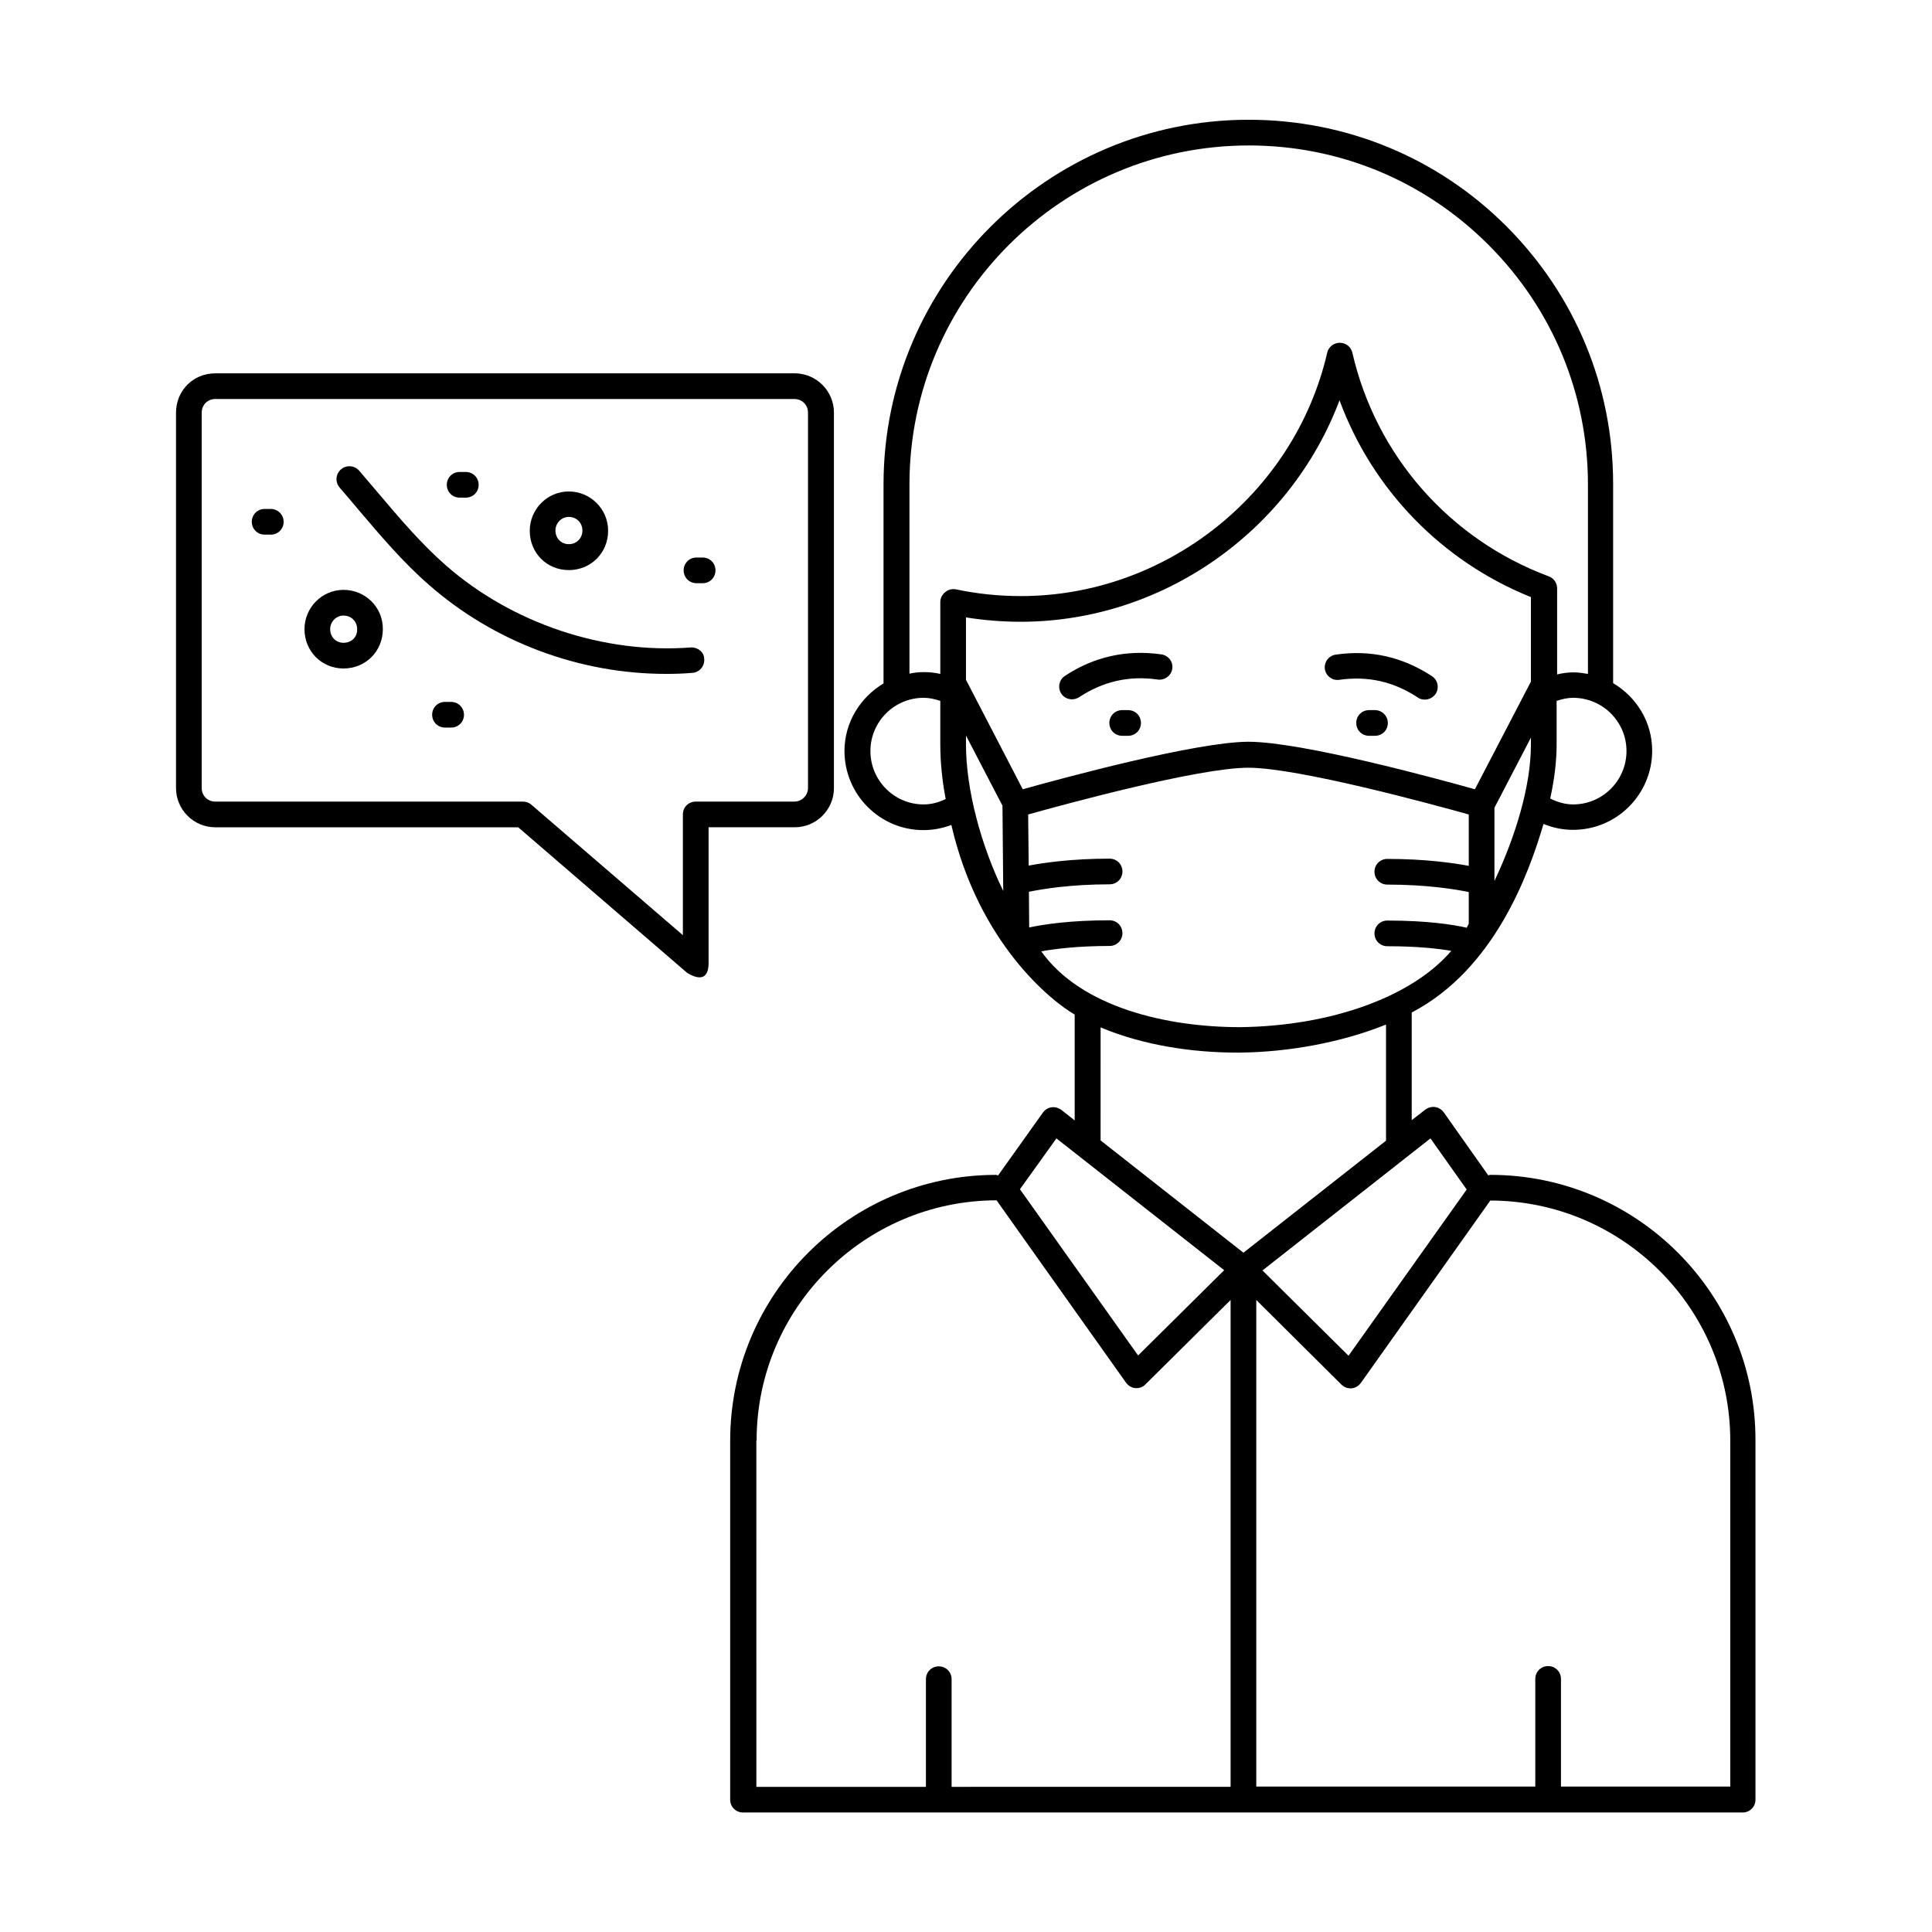 <?xml version="1.0" encoding="UTF-8"?>
<!-- Uploaded to: ICON Repo, www.svgrepo.com, Generator: ICON Repo Mixer Tools -->
<svg fill="#000000" width="800px" height="800px" version="1.1" viewBox="144 144 512 512" xmlns="http://www.w3.org/2000/svg">
 <g>
  <path d="m365 352.82v-99.469c0-5.785-4.699-10.418-10.418-10.418l-153.52 0.004c-5.856 0-10.418 4.562-10.418 10.418v99.469c0 5.785 4.699 10.418 10.418 10.418h80.27l44.797 38.602c5.445 3.269 5.652-1.227 5.652-2.586v-36.02h22.809c5.715 0 10.414-4.629 10.414-10.418zm-36.629 3.609c-1.906 0-3.402 1.496-3.402 3.402v32l-40.168-34.586c-0.613-0.543-1.43-0.816-2.246-0.816h-81.496c-2.043 0-3.609-1.566-3.609-3.609v-99.469c0-2.043 1.566-3.609 3.609-3.609h153.46c2.043 0 3.609 1.566 3.609 3.609v99.469c0 1.973-1.633 3.609-3.609 3.609z"/>
  <path d="m327.08 315.58c-23.148 1.77-47.387-6.398-64.883-21.719-6.535-5.719-12.324-12.527-17.906-19.133-1.703-1.973-3.402-4.016-5.106-5.992-1.227-1.43-3.402-1.566-4.832-0.34-1.43 1.227-1.566 3.402-0.34 4.832 1.703 1.973 3.402 3.949 5.039 5.922 5.785 6.809 11.711 13.82 18.586 19.812 17.293 15.184 39.895 23.625 62.84 23.625 2.316 0 4.699-0.066 7.012-0.273 1.906-0.137 3.269-1.77 3.133-3.676-0.004-1.766-1.637-3.129-3.543-3.059z"/>
  <path d="m294.74 295.08c5.856 0 10.418-4.562 10.418-10.418 0-5.785-4.699-10.418-10.418-10.418s-10.348 4.699-10.348 10.418c0 5.859 4.492 10.418 10.348 10.418zm0-14.09c2.043 0 3.609 1.566 3.609 3.609 0 2.043-1.566 3.609-3.609 3.609-2.043 0-3.539-1.566-3.539-3.609 0-1.977 1.566-3.609 3.539-3.609z"/>
  <path d="m235.04 300.32c-5.719 0-10.348 4.699-10.348 10.418 0 5.856 4.562 10.418 10.348 10.418 5.856 0 10.418-4.562 10.418-10.418 0.066-5.785-4.633-10.418-10.418-10.418zm0 14.027c-2.043 0-3.539-1.566-3.539-3.609 0-1.973 1.566-3.609 3.539-3.609 2.043 0 3.609 1.566 3.609 3.609 0.066 2.109-1.5 3.609-3.609 3.609z"/>
  <path d="m263.56 330.01h-1.633c-1.906 0-3.402 1.496-3.402 3.402s1.496 3.402 3.402 3.402h1.633c1.906 0 3.402-1.496 3.402-3.402s-1.566-3.402-3.402-3.402z"/>
  <path d="m330.21 291.75h-1.633c-1.906 0-3.402 1.496-3.402 3.402s1.496 3.402 3.402 3.402h1.633c1.906 0 3.402-1.496 3.402-3.402 0-1.902-1.496-3.402-3.402-3.402z"/>
  <path d="m215.77 278.88h-1.637c-1.906 0-3.402 1.496-3.402 3.402s1.496 3.402 3.402 3.402h1.633c1.906 0 3.402-1.496 3.402-3.402 0.004-1.902-1.562-3.402-3.398-3.402z"/>
  <path d="m265.81 275.88h1.633c1.906 0 3.402-1.496 3.402-3.402s-1.496-3.402-3.402-3.402h-1.633c-1.906 0-3.402 1.496-3.402 3.402-0.004 1.906 1.496 3.402 3.402 3.402z"/>
  <path d="m538.95 455.35c-0.203 0-0.34 0.066-0.543 0.137l-11.777-16.68c-0.543-0.75-1.363-1.293-2.316-1.43-0.887-0.137-1.84 0.137-2.586 0.68l-3.609 2.793v-28.527c21.922-11.438 31.047-36.766 34.926-49.973 2.449 1.02 5.106 1.566 7.828 1.566 11.574 0 20.969-9.395 20.969-20.969 0-7.625-4.152-14.23-10.348-17.906v-52.832c0-25.805-10.078-50.039-28.32-68.285-18.18-18.18-42.484-28.188-68.285-28.188-53.309 0-96.746 43.367-96.746 96.609v52.766c-6.129 3.676-10.348 10.281-10.348 17.906 0 11.574 9.395 20.969 20.902 20.969 2.586 0 5.039-0.477 7.422-1.363 7.215 31.25 26.414 46.637 32.68 50.246v28.051l-3.539-2.793c-0.75-0.543-1.703-0.816-2.586-0.68-0.953 0.137-1.77 0.613-2.316 1.43l-11.848 16.613c-0.203 0-0.34-0.137-0.543-0.137-38.875 0-70.465 31.59-70.465 70.465v95.109c0 1.906 1.496 3.402 3.402 3.402h264.91c1.906 0 3.402-1.496 3.402-3.402l-0.004-95.18c0.137-38.805-31.453-70.398-70.262-70.398zm-15.863-9.664 9.602 13.547-31.316 44.051-22.809-22.602zm-123.09-104.37v-2.383l9.668 18.586 0.203 22.602c-5.922-12.184-9.871-26.891-9.871-38.805zm15.043 11.844-15.043-29v-16.543c4.699 0.75 9.531 1.156 14.5 1.156 37.648 0 71.488-24.102 84.488-58.688 8.715 23.625 27.027 42.621 50.723 52.152v22.398l-14.844 28.527c-10.211-2.859-45.957-12.594-60.047-12.594-13.957 0.062-49.289 9.664-59.777 12.59zm125 4.902 9.668-18.586v1.906c0 10.961-4.152 24.441-9.668 36.082zm20.836-0.883c-2.109 0-4.152-0.613-6.059-1.566 1.09-4.902 1.703-9.805 1.703-14.297v-11.574c1.43-0.477 2.859-0.816 4.356-0.816 7.828 0 14.16 6.332 14.16 14.094 0 7.828-6.332 14.16-14.16 14.16zm-175.86-84.832c0-49.496 40.305-89.801 89.938-89.801 23.965 0 46.5 9.328 63.52 26.348 16.953 16.953 26.348 39.555 26.348 63.52v50.176c-1.227-0.203-2.519-0.41-3.812-0.41-1.43 0-2.926 0.203-4.356 0.543v-22.801c0-1.43-0.887-2.723-2.246-3.199-26.281-9.805-45.75-32-52.016-59.23-0.34-1.566-1.703-2.656-3.336-2.656-1.566 0-2.996 1.09-3.336 2.656-8.645 37.379-42.754 64.473-81.152 64.473-5.922 0-11.711-0.613-17.156-1.77-1.02-0.203-2.043 0-2.859 0.68-0.887 0.68-1.363 1.633-1.363 2.656v19.062c-1.43-0.34-2.926-0.477-4.426-0.477-1.293 0-2.519 0.137-3.746 0.41zm3.746 84.832c-7.762 0-14.094-6.332-14.094-14.16 0-7.762 6.332-14.094 14.094-14.094 1.566 0 2.996 0.34 4.426 0.816v11.574c0 4.562 0.477 9.465 1.43 14.434-1.84 0.883-3.746 1.43-5.856 1.43zm31.18 38.941c3.746-0.68 9.734-1.43 18.109-1.43 1.906 0 3.402-1.496 3.402-3.402s-1.496-3.402-3.402-3.402c-10.484 0-17.566 1.09-21.309 1.906l-0.066-9.465c3.676-0.75 11.098-1.973 21.379-1.973 1.906 0 3.402-1.496 3.402-3.402s-1.496-3.402-3.402-3.402c-9.734 0-17.09 1.02-21.445 1.84l-0.137-13.547c9.734-2.723 45.207-12.391 58.348-12.391s48.68 9.668 58.414 12.391v13.617c-4.356-0.816-11.711-1.84-21.582-1.84-1.906 0-3.402 1.496-3.402 3.402s1.496 3.402 3.402 3.402c10.418 0 17.973 1.227 21.582 1.973v8.375c-0.137 0.34-0.34 0.68-0.543 1.09-3.539-0.816-10.348-1.906-21.039-1.906-1.906 0-3.402 1.496-3.402 3.402s1.496 3.402 3.402 3.402c7.828 0 13.414 0.613 16.953 1.227-10.211 11.984-31.523 19.949-56.031 20.219-19.34 0-42.078-5.242-52.633-20.086zm15.727 20.152c11.164 4.699 24.168 6.672 36.016 6.672h1.02c12.594-0.137 26.551-2.586 38.602-7.422v30.773l-37.785 29.684-37.855-29.754zm-11.707 29.414 44.457 34.926-22.809 22.602-31.316-44.051zm-79.453 80.062c0-35.062 28.527-63.59 63.59-63.656l34.312 48.34c0.613 0.816 1.496 1.363 2.519 1.43h0.273c0.887 0 1.77-0.34 2.383-1.02l22.535-22.336v129.02l-73.938 0.004v-28.527c0-1.906-1.496-3.402-3.402-3.402s-3.402 1.496-3.402 3.402v28.527h-44.934l-0.008-91.777zm258.03 91.707h-44.867v-28.527c0-1.906-1.496-3.402-3.402-3.402s-3.402 1.496-3.402 3.402v28.527h-73.941v-128.95l22.535 22.398c0.613 0.613 1.496 1.02 2.383 1.02h0.273c1.02-0.066 1.906-0.613 2.519-1.43l34.312-48.34c35.062 0.066 63.59 28.594 63.59 63.656z"/>
  <path d="m508.39 332.19h-1.566c-1.906 0-3.402 1.496-3.402 3.402s1.496 3.402 3.402 3.402h1.566c1.906 0 3.402-1.496 3.402-3.402 0-1.902-1.566-3.402-3.402-3.402z"/>
  <path d="m498.92 324.16c7.625-1.09 14.434 0.477 20.832 4.699 0.543 0.41 1.227 0.543 1.84 0.543 1.09 0 2.18-0.543 2.859-1.496 1.02-1.566 0.613-3.676-0.953-4.699-7.762-5.106-16.34-7.082-25.531-5.719-1.84 0.273-3.133 1.973-2.859 3.879 0.273 1.77 1.973 3.062 3.812 2.793z"/>
  <path d="m442.96 332.19h-1.566c-1.906 0-3.402 1.496-3.402 3.402s1.496 3.402 3.402 3.402h1.566c1.906 0 3.402-1.496 3.402-3.402 0.004-1.902-1.496-3.402-3.402-3.402z"/>
  <path d="m451.74 317.41c-9.191-1.293-17.836 0.613-25.531 5.719-1.566 1.02-1.973 3.133-0.953 4.699 0.68 1.02 1.77 1.496 2.859 1.496 0.613 0 1.293-0.203 1.84-0.543 6.398-4.223 13.277-5.785 20.832-4.699 1.84 0.273 3.609-1.02 3.879-2.859 0.273-1.836-1.02-3.539-2.926-3.812z"/>
 </g>
</svg>